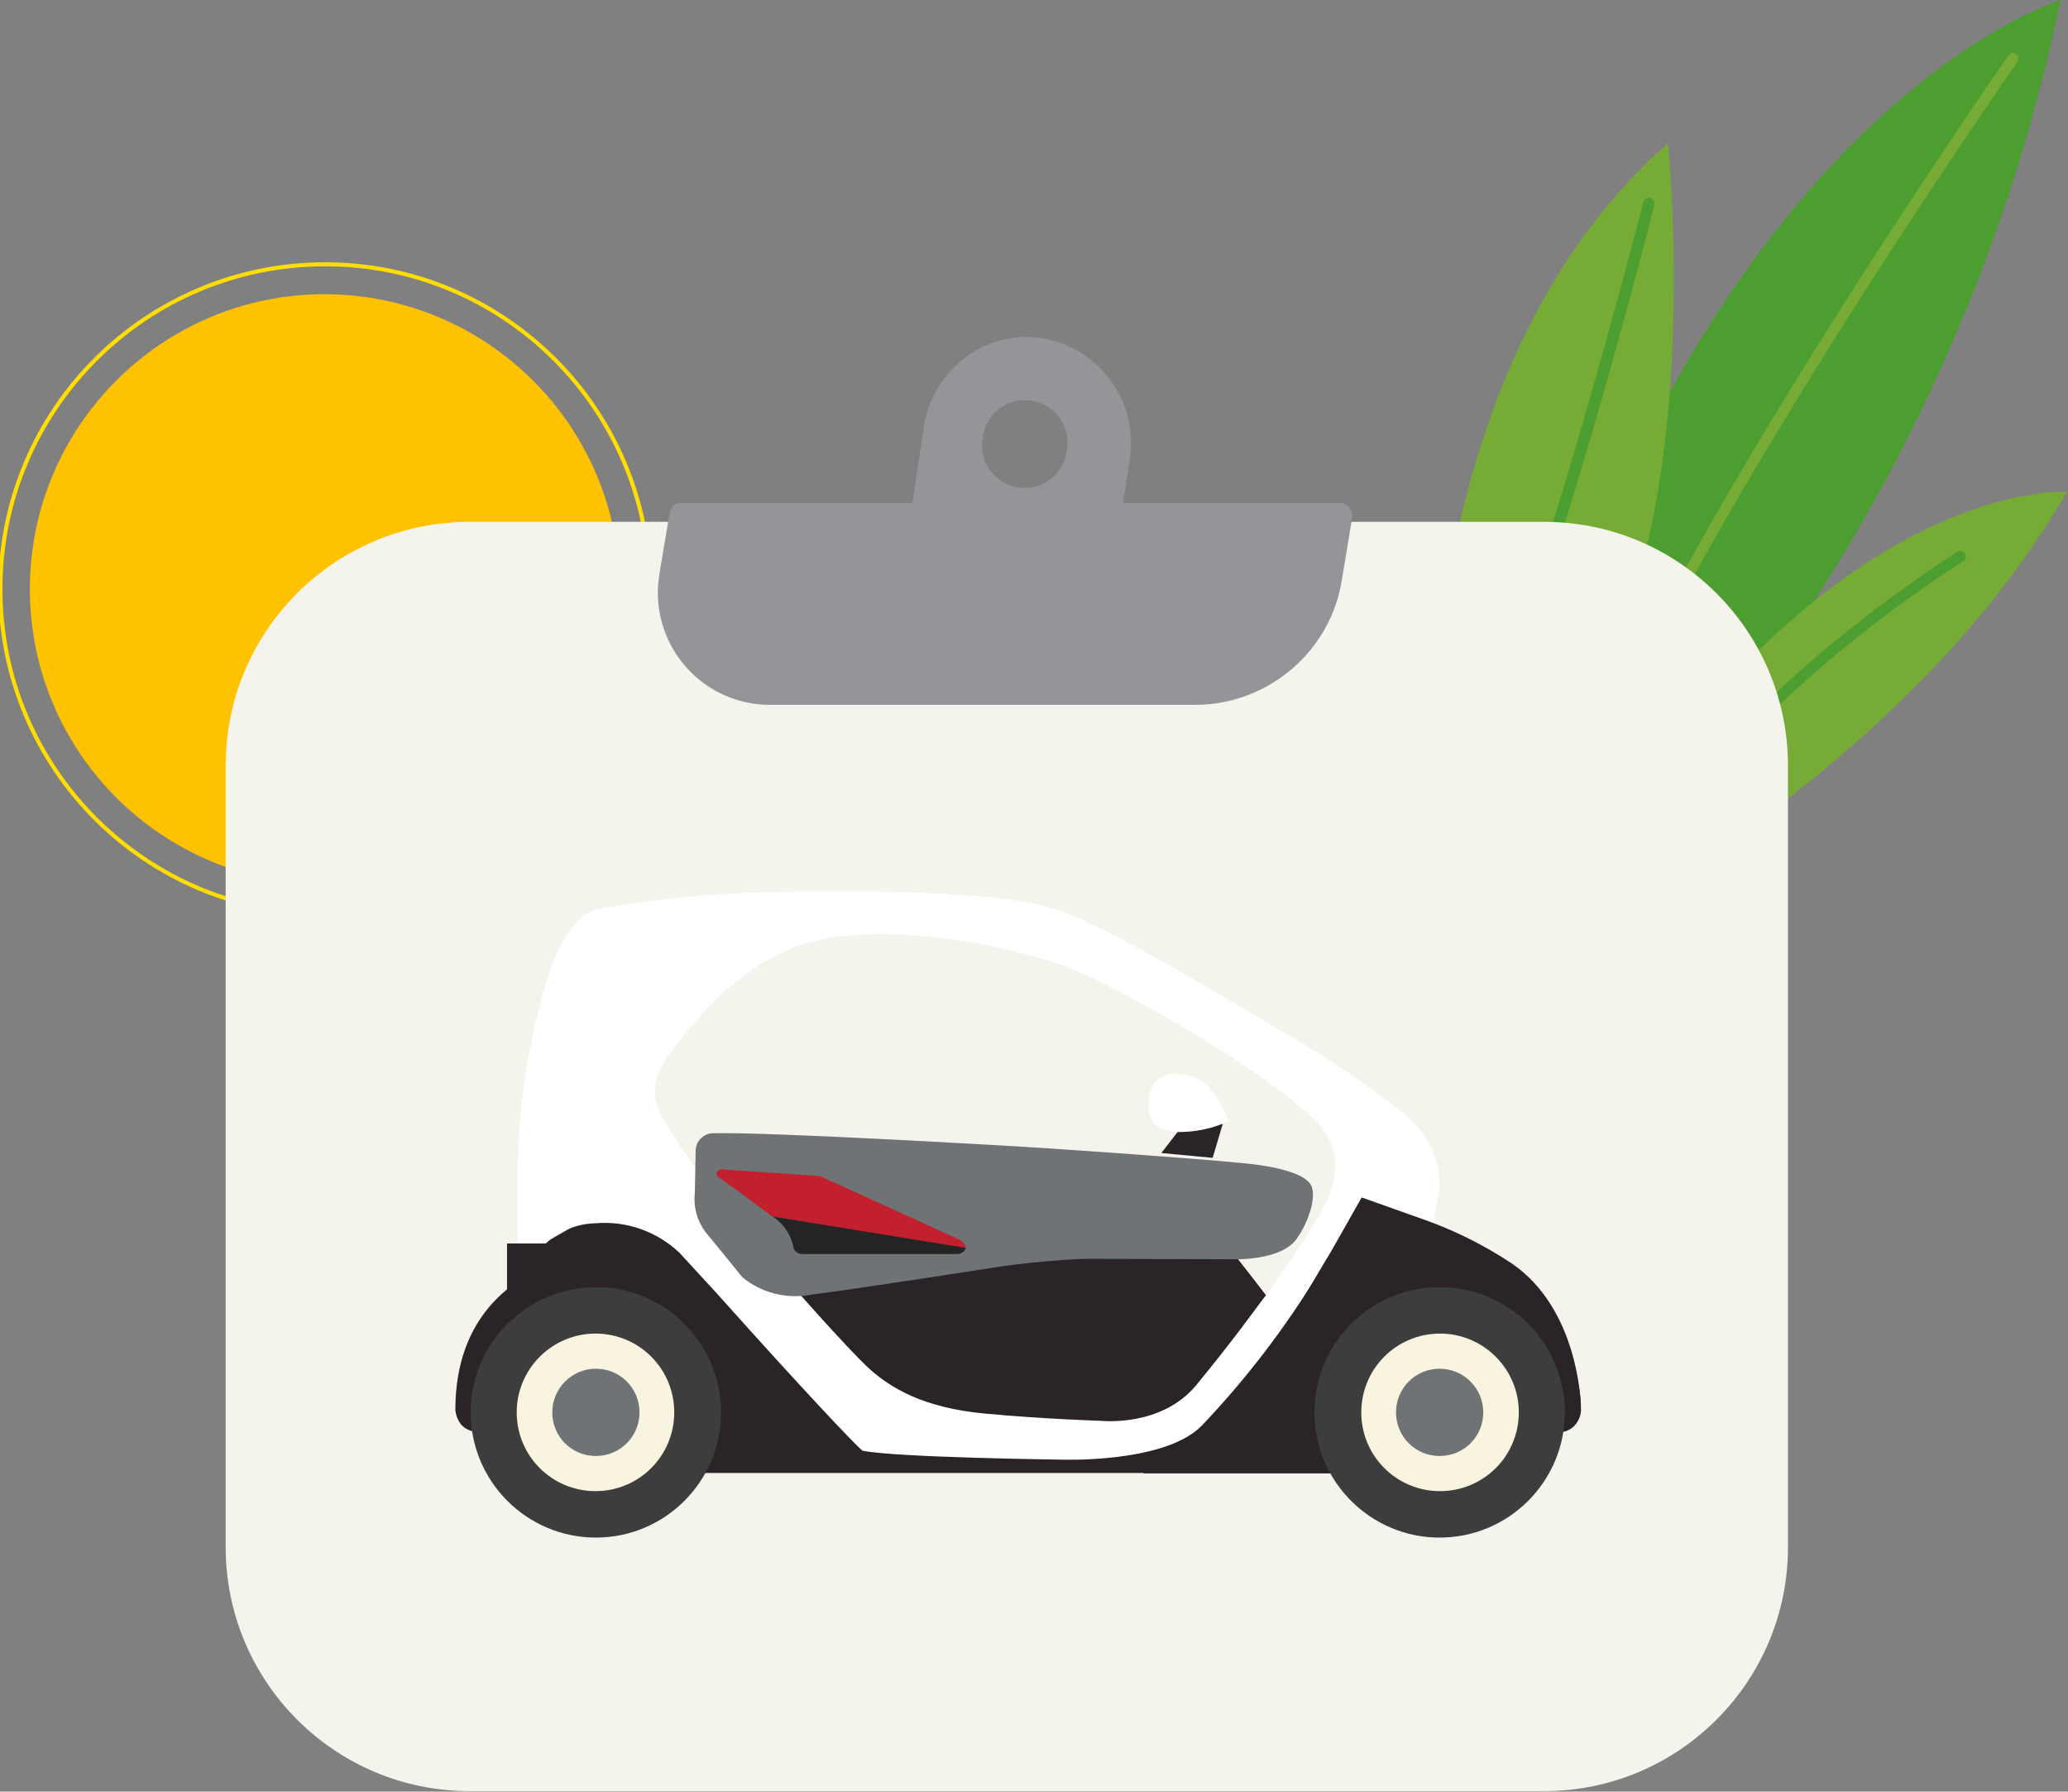 <svg xmlns="http://www.w3.org/2000/svg" xmlns:xlink="http://www.w3.org/1999/xlink" id="Calque_1" x="0" y="0" viewBox="0 0 512 443.5" style="enable-background:new 0 0 512 443.5" xml:space="preserve"><rect x="0" y="0" width="512" height="443.5" fill="#808080" stroke="none"/><style>.st2{fill:#4c9e30}.st3{fill:#76ab35}.st5{fill:#939598}.st6{fill:#2a2429}.st8{fill:#fff}.st9{fill:#707376}.st10{fill:#3d3d3e}.st11{fill:#f8f4e0}</style><g id="Groupe_507" transform="translate(-32.042 36.566)"><g id="sun" transform="translate(-93.761 -46.24)"><path id="Trac&#xE9;_2672" d="M279.2 155.5c0 40.3-32.7 73-73 73s-73-32.7-73-73 32.7-73 73-73c40.3.1 73 32.7 73 73" style="fill:#ffc200"></path><path id="Trac&#xE9;_2673" d="M286.7 155.5c0 44.4-36 80.4-80.4 80.4-44.4 0-80.4-36-80.4-80.4 0-44.4 36-80.4 80.4-80.4 44.4 0 80.4 36 80.4 80.4z" style="fill:none;stroke:#fd0;stroke-miterlimit:10"></path></g><g id="Groupe_508" transform="scale(-1) rotate(23 29.566 -479.957)"><path id="Trac&#xE9;_825" class="st2" d="M-274.6-21.2s-47.7 104.5-20.3 240.1c0 0 73.9-61.9 47.3-240.1h-27z"></path><path id="Trac&#xE9;_827" class="st3" d="M-262.9-11.6c-.9 0-1.4.7-1.4 1.4 3.7 66.9-26.5 209.5-26.8 210.9-.2.7.3 1.5 1.1 1.6.7.2 1.5-.3 1.6-1.1.3-1.4 30.5-144.5 26.8-211.7 0-.6-.6-1.1-1.3-1.1"></path><path id="Trac&#xE9;_828" class="st3" d="M-219.3 148.3s-61.5-111-24.5-159.1h19.8s39.5 86.8 4.7 159.1"></path><path id="Trac&#xE9;_830" class="st2" d="M-234.6-15.1c-.7 0-1.3.6-1.4 1.3-1.8 45.8 13.6 145.6 13.8 146.6.1.8.7 1.3 1.5 1.3s1.3-.7 1.3-1.5v-.2c-.1-1-15.5-100.5-13.8-146 0-.8-.5-1.4-1.4-1.5.1 0 .1 0 0 0"></path><path id="Trac&#xE9;_831" class="st3" d="M-343.9 107.4s52.3-17.9 71.3-123.6h-20.6s-43 58.1-50.7 123.6"></path><path id="Trac&#xE9;_833" class="st2" d="M-283.8-14.6c-.7 0-1.2.5-1.4 1.2-7.8 47.1-41.5 94.5-41.8 95-.4.6-.3 1.5.3 1.9.6.4 1.5.3 1.9-.3.3-.5 34.4-48.4 42.3-96.1.1-.8-.4-1.5-1.1-1.6-.1-.1-.2-.1-.2-.1"></path></g><g id="Groupe_504" transform="translate(-11.088 -2.387)"><path id="Rectangle_480" d="M159.4 95h266c33.4 0 60.4 27.1 60.4 60.4v193.4c0 33.4-27.1 60.4-60.4 60.4h-266c-33.4 0-60.4-27.1-60.4-60.4V155.5c-.1-33.4 27-60.5 60.4-60.5z" style="fill:#f4f4ed"></path><path id="Trac&#xE9;_2957" class="st5" d="M339.2 140.3H233.4c-15.3-.2-27.5-12.7-27.4-28 0-1.5.2-3 .4-4.5l2.5-14.9c.2-1.5 1.5-2.6 3-2.6h162.9c1.7 0 3.1 1.4 3.1 3.2v.5l-2.5 15.1c-2.7 17.8-18.1 31.1-36.2 31.2"></path><path id="Trac&#xE9;_2959" class="st5" d="M268 122.9h45.2c1.7 0 3.2-1.2 3.4-2.9l6.2-40.2c2.4-14.3-7.3-27.8-21.5-30.2-1.3-.2-2.6-.3-3.9-.4-12.8.1-23.6 9.5-25.5 22.2l-7.3 47.5c-.3 1.9.9 3.6 2.8 4h.6m18.5-48.8v-.3c.9-5.8 6.3-9.7 12-8.8 5.8.9 9.7 6.3 8.8 12 0 .1 0 .3-.1.4v.3c-.9 5.8-6.3 9.7-12 8.8-5.8-.9-9.7-6.3-8.8-12 0-.2.1-.3.1-.4"></path></g><g id="car" transform="translate(69.772 43.253)"><path id="Trac&#xE9;_2728" class="st6" d="m249.8 205.6 6.1-7.9h6.4l2.7.7-2.5 8.4-12.7-1.2z"></path><g id="Groupe_399"><defs><path id="SVGID_1_" d="M74.8 140.8h278.9v160H74.8z"></path></defs><clipPath id="SVGID_00000091000349838186314900000002895719802153662389_"><use xlink:href="#SVGID_1_" style="overflow:visible"></use></clipPath><g id="Groupe_398" style="clip-path:url(#SVGID_00000091000349838186314900000002895719802153662389_)"><path id="Trac&#xE9;_2729" class="st8" d="M266.5 197.7s-3.2-8-7.1-10.2c-2-1.2-11.4-4.1-12.6 4.2-1.2 8.3 4.5 8.4 6.7 8.7 4.5.1 8.9-.8 13-2.7"></path><path id="Trac&#xE9;_2730" class="st6" d="M87.8 228h9l13.8-7.9 26.7 9.8 28.7 33.4 10.3 14.6h71l22.6-21.7 18.6-27 12.4-10.2 12.4 3.1c6.6 1.8 12.7 4.9 18.1 9 5.2 4 9.7 8.9 13.3 14.3l-54 19.7 2.2 19.7H135.2l2.9-32.7H87.8V228z"></path><path id="Trac&#xE9;_2731" class="st8" d="M286.5 224.9c-2 3.6-10.8 16-10.8 16l-36.3 26.4-31.4-4.4-51.4-32.3-3 2-11.6-12.5-.6-.8-4.7-6.9c-3.9-5.2-7.5-10.6-10.8-16.2-1.1-2.9-3.5-7.3 1.8-14.6s18.6-25.2 38.6-29 47.4 2.5 58.5 6.3c11.2 3.8 49.1 25.1 62.7 38.2 11.6 11.2 1 24.1-1 27.8m-146.9 15.3c9.9 11.1 31.4 34.8 36.2 39.1 8.7 1.7 49.1 2.2 49.1 2.2s25.3 1 34.7-8.2c11.2-11.7 21-24.6 29.4-38.4 2.7-5.2 8.1-11.8 12.4-11.7 4.3.2 11.8.9 14.8 4.4 2-9.9 2.2-11.5 2.2-11.5s2.6-11.7-9.5-21.1c-9.6-7.4-19.7-14.1-30.2-20.1-6-3.3-40.6-25-55.5-29.8-17-5.4-66-4.5-82.1-3.6-11.4.6-24.1 2.6-30.5 3.6-7.3 1.1-11.7 14.1-11.9 14.5-5.4 16.6-8.2 34-8.3 51.4v17h7c3.3-3.1 7.7-4.9 12.2-5 7.7-.7 15.3 2 20.9 7.3l9.1 9.9z"></path><path id="Trac&#xE9;_2732" class="st6" d="M156.5 236.3s15.7 17.9 21 22.7c5.3 4.8 13.5 9.7 28.6 11.1s28.9 1.8 28.9 1.8 14.8 1.6 23.4-8.8c8.6-10.4 15.4-19.8 15.4-19.8l1.9-2.5s-6.5-8.5-12-15.3c-5.6-6.7-93.8-6.4-93.8-6.4l-13.4 17.2z"></path><path id="Trac&#xE9;_2733" class="st9" d="M211.3 203.8s-58-3.4-72.2-3.1c-2.4-.1-4.4 1.7-4.6 4.1v.2l-.2 10.4c-.4 3.4.5 6.8 2.5 9.6 4.8 5.8 9.2 11.3 9.2 11.3 4.7 3.9 10.9 5.5 16.9 4.4 11.1-1.4 48.4-7.2 48.4-7.2s13-1.7 20.5-1.7 35.4.1 35.4.1 12.7.6 16.4-5.5c1.5-2.2 2.6-4.7 3.3-7.3 0 0 1.1-3.9-.2-5.8-1.5-2.3-7.1-4.4-17.9-5.3-10.8-1.1-48.1-3.7-57.5-4.2"></path><path id="Trac&#xE9;_2734" class="st6" d="M144.7 272.4c.3-3.9 0-7.8-1-11.6-3.9-14.3-16.4-24.6-31.1-25.9-.9-.1-1.8-.1-2.7-.1-14.7 0-11.3-4.6-22.5 4.9-12.6 10.6-12.3 25.8-12.4 29.6.2 1.4.7 2.7 1.6 3.7.9.9 2 1.4 3.3 1.6l30.1-5.7 34.7 3.5z"></path><path id="Trac&#xE9;_2735" class="st10" d="M78.8 269.8c0 17.1 13.9 31 31 31s31-13.9 31-31-13.9-31-31-31c-17.1.1-31 13.9-31 31"></path><path id="Trac&#xE9;_2736" class="st11" d="M90.2 269.8c0 10.8 8.7 19.5 19.5 19.5s19.5-8.7 19.5-19.5-8.7-19.5-19.5-19.5c-10.7 0-19.5 8.7-19.5 19.5"></path><path id="Trac&#xE9;_2737" class="st9" d="M99 269.8c0 6 4.8 10.8 10.8 10.8 6 0 10.8-4.8 10.8-10.8 0-6-4.8-10.8-10.8-10.8-6 0-10.8 4.9-10.8 10.8"></path><path id="Trac&#xE9;_2738" class="st6" d="m291.9 265.6 61.7 1.9s-.5-23.3-17.1-34.6c-6.8-4.5-14.2-8.2-21.9-10.9l-15.2-5.4-7.6 13.4-18.1 30.4-18.7 20.2-6.6 1.7-3.1 2.6h49l-2.4-19.3z"></path><path id="Trac&#xE9;_2739" class="st6" d="m318.7 269 30.1 5.7c1.2-.1 2.4-.7 3.3-1.6.9-1 1.5-2.3 1.6-3.7 0-3.8-.6-7.5-1.9-11-4.9-14-18.2-23.4-33.1-23.5-.9 0-1.8 0-2.7.1-14.8 1.3-27.2 11.6-31.1 25.9-1 3.8-1.4 7.7-1 11.6l34.8-3.5z"></path><path id="Trac&#xE9;_2740" class="st10" d="M349.7 269.8c0 17.1-13.9 31-31 31s-31-13.9-31-31 13.9-31 31-31 31 13.9 31 31"></path><path id="Trac&#xE9;_2741" class="st11" d="M338.3 269.8c0 10.8-8.7 19.5-19.5 19.5s-19.5-8.7-19.5-19.5 8.7-19.5 19.5-19.5c10.7 0 19.5 8.7 19.5 19.5"></path><path id="Trac&#xE9;_2742" class="st9" d="M329.5 269.8c0 6-4.8 10.8-10.8 10.8-6 0-10.8-4.8-10.8-10.8 0-6 4.8-10.8 10.8-10.8 6 0 10.8 4.9 10.8 10.8"></path><path id="Trac&#xE9;_2743" d="m153.6 221.3-.3-.1-8.6-6.4-4.8-3.4c-.3-.4-.3-.9 0-1.3.5-.4 1.1-.6 1.8-.4l23.3 1.6.7.2 34 15.5c.8.3 1.8 1.6 1.7 2.3" style="fill:#c2202c"></path><path id="Trac&#xE9;_2744" d="M153.5 221.3c2.7 1.7 4.6 4.5 5.2 7.6.2 1 1.1 1.7 2.1 1.7h38.5c.9 0 1.8-.6 2.1-1.5l-47.9-7.8z" style="fill:#252424"></path></g></g></g></g></svg>